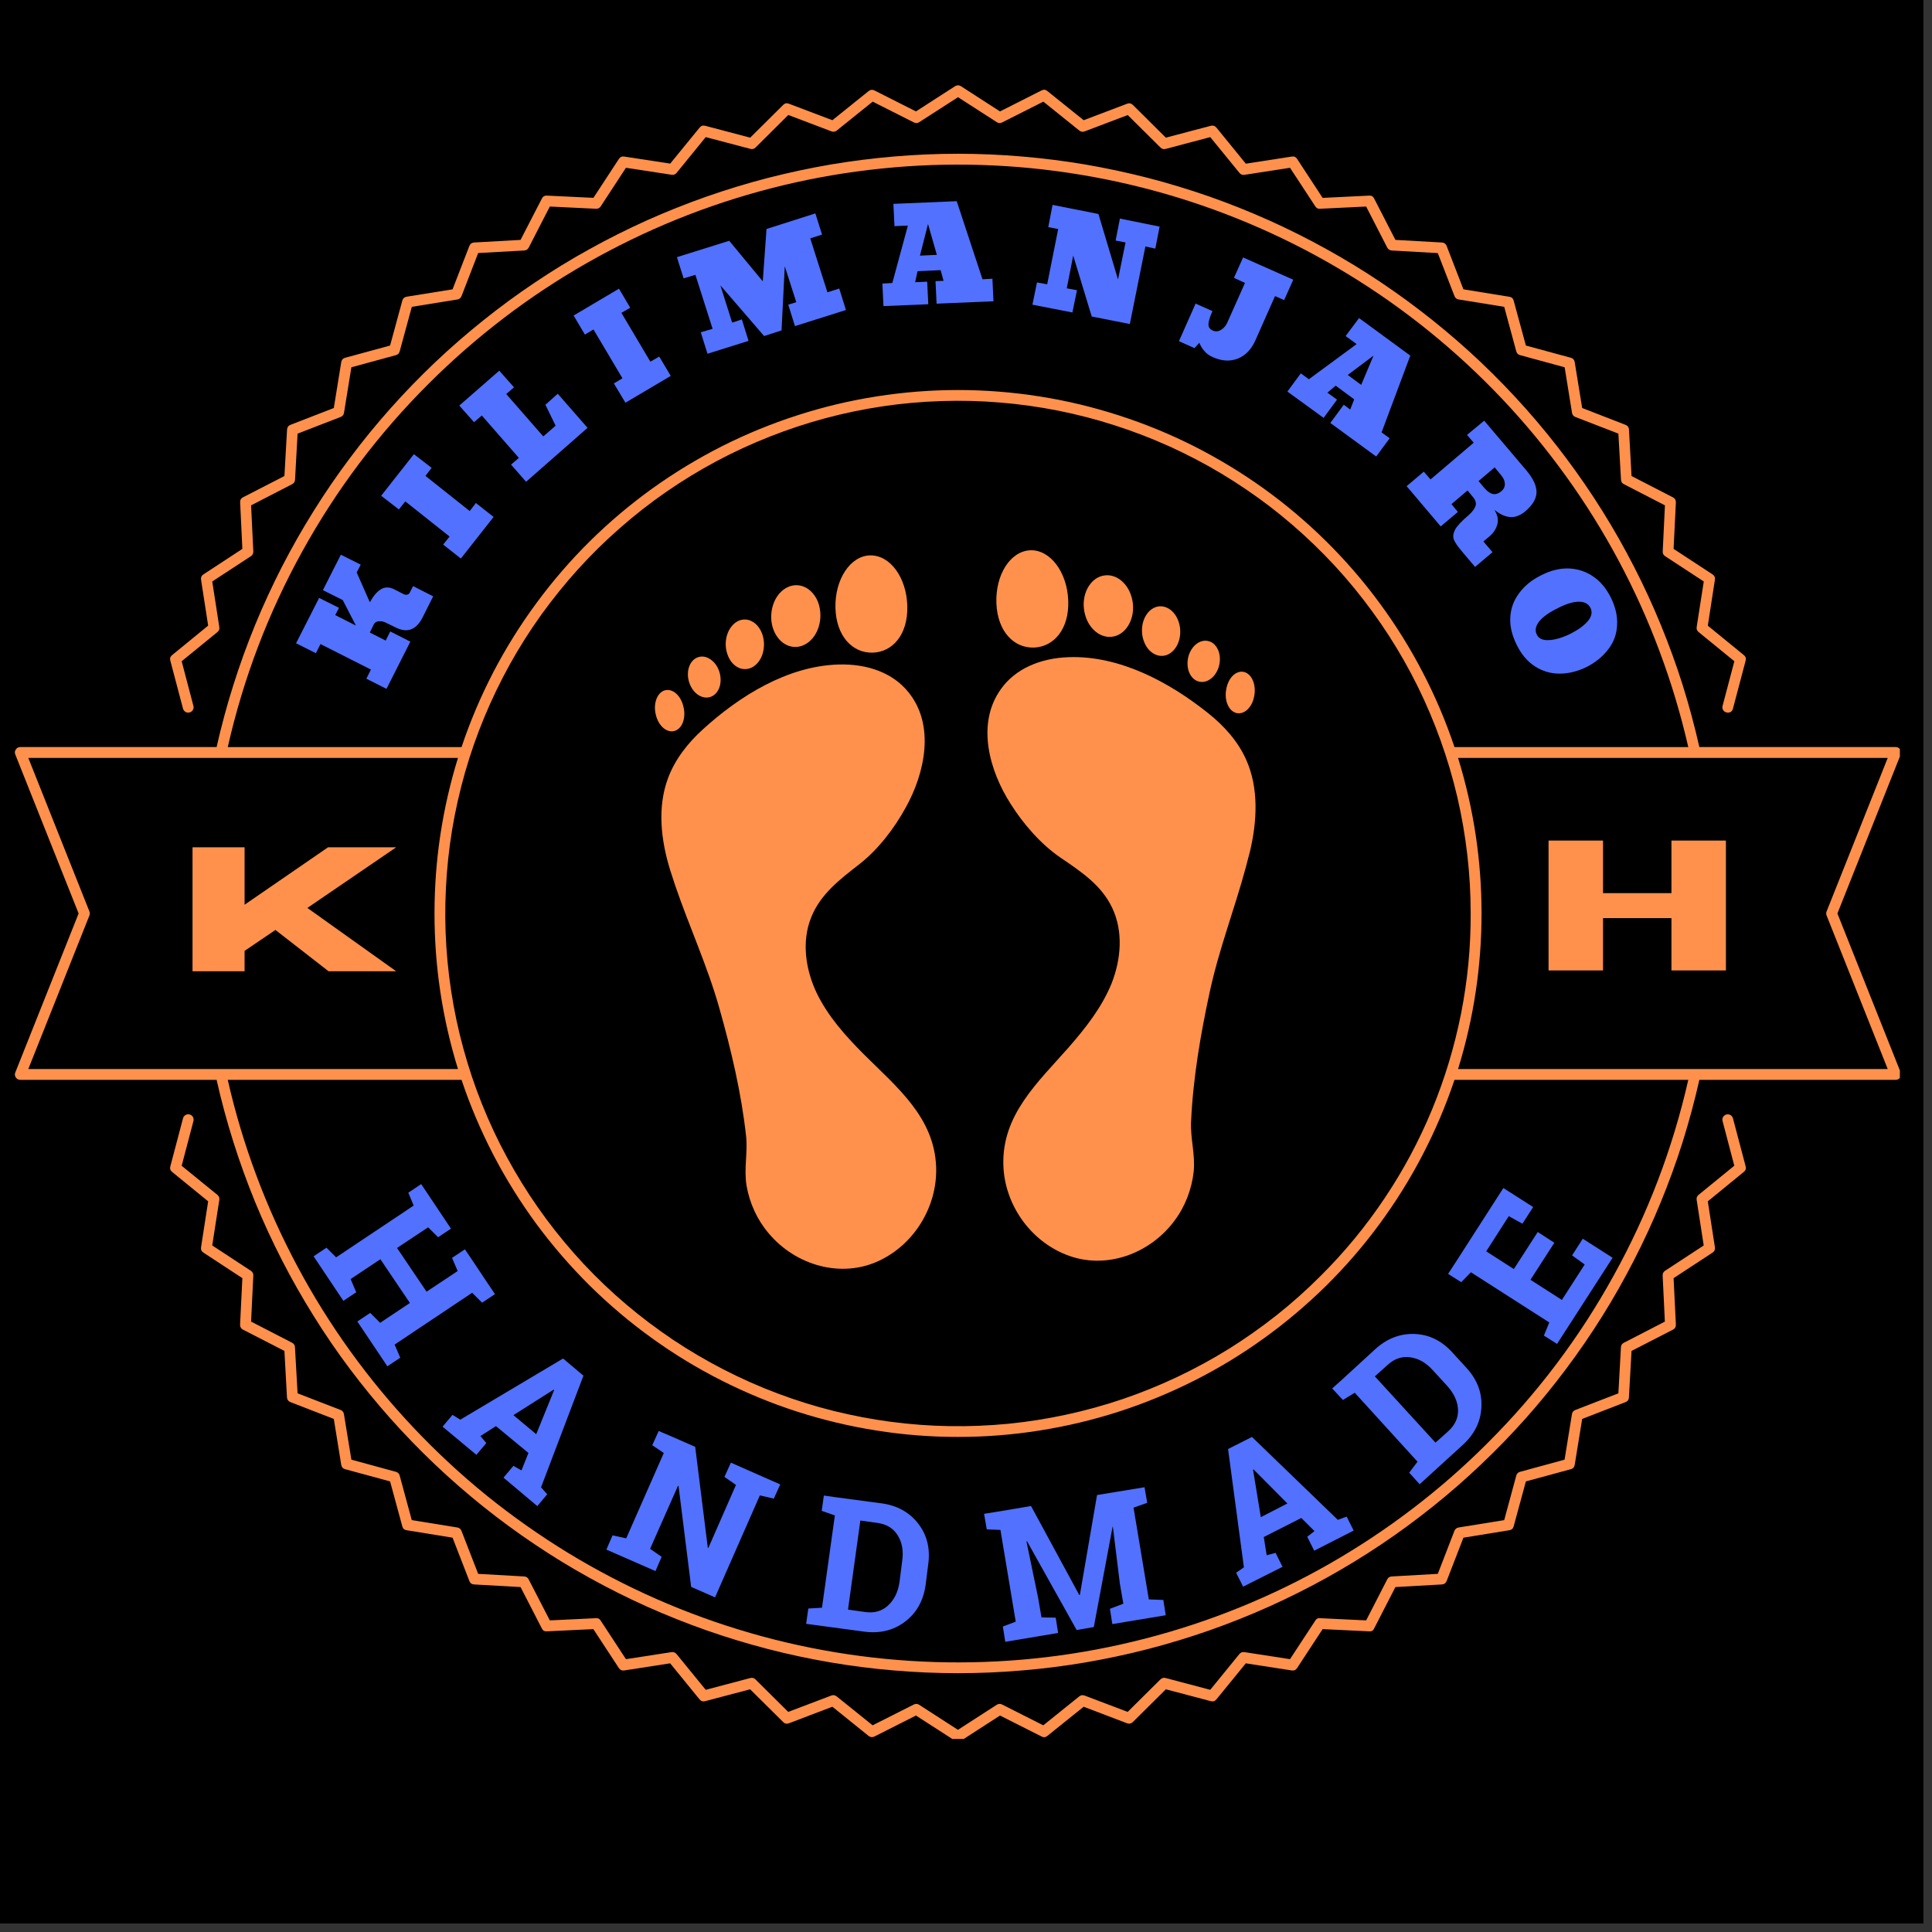 <?xml version="1.0" encoding="UTF-8"?>
<svg xmlns="http://www.w3.org/2000/svg" xmlns:xlink="http://www.w3.org/1999/xlink" width="150" zoomAndPan="magnify" viewBox="0 0 112.5 112.5" height="150" preserveAspectRatio="xMidYMid meet" version="1.0">
  <rect x="0" y="0" width="112.5" height="112.5" fill="#333333" stroke="none"/>
  <defs>
    <g></g>
    <clipPath id="a9edfc333d">
      <path d="M 0 0 L 112.004 0 L 112.004 112.004 L 0 112.004 Z M 0 0 " clip-rule="nonzero"></path>
    </clipPath>
    <clipPath id="5168ba51ed">
      <path d="M 9 4.938 L 102 4.938 L 102 42 L 9 42 Z M 9 4.938 " clip-rule="nonzero"></path>
    </clipPath>
    <clipPath id="5aa286d919">
      <path d="M 9 64 L 102 64 L 102 101.258 L 9 101.258 Z M 9 64 " clip-rule="nonzero"></path>
    </clipPath>
    <clipPath id="6c289ac603">
      <path d="M 0.867 8 L 110.629 8 L 110.629 98 L 0.867 98 Z M 0.867 8 " clip-rule="nonzero"></path>
    </clipPath>
    <clipPath id="1bd458ffba">
      <path d="M 38 38 L 55 38 L 55 74 L 38 74 Z M 38 38 " clip-rule="nonzero"></path>
    </clipPath>
    <clipPath id="327c35c164">
      <path d="M 37.762 32.684 L 72.836 31.566 L 74.168 73.359 L 39.09 74.477 Z M 37.762 32.684 " clip-rule="nonzero"></path>
    </clipPath>
    <clipPath id="873724ea5f">
      <path d="M 37.762 32.684 L 72.836 31.566 L 74.168 73.359 L 39.09 74.477 Z M 37.762 32.684 " clip-rule="nonzero"></path>
    </clipPath>
    <clipPath id="082334bf38">
      <path d="M 48 32 L 53 32 L 53 39 L 48 39 Z M 48 32 " clip-rule="nonzero"></path>
    </clipPath>
    <clipPath id="0eaac46be8">
      <path d="M 37.762 32.684 L 72.836 31.566 L 74.168 73.359 L 39.09 74.477 Z M 37.762 32.684 " clip-rule="nonzero"></path>
    </clipPath>
    <clipPath id="2a07e52feb">
      <path d="M 37.762 32.684 L 72.836 31.566 L 74.168 73.359 L 39.09 74.477 Z M 37.762 32.684 " clip-rule="nonzero"></path>
    </clipPath>
    <clipPath id="4ba13a8b98">
      <path d="M 44 34 L 48 34 L 48 38 L 44 38 Z M 44 34 " clip-rule="nonzero"></path>
    </clipPath>
    <clipPath id="b6be4bf20e">
      <path d="M 37.762 32.684 L 72.836 31.566 L 74.168 73.359 L 39.09 74.477 Z M 37.762 32.684 " clip-rule="nonzero"></path>
    </clipPath>
    <clipPath id="b835acba9b">
      <path d="M 37.762 32.684 L 72.836 31.566 L 74.168 73.359 L 39.09 74.477 Z M 37.762 32.684 " clip-rule="nonzero"></path>
    </clipPath>
    <clipPath id="a725c57f57">
      <path d="M 42 36 L 45 36 L 45 39 L 42 39 Z M 42 36 " clip-rule="nonzero"></path>
    </clipPath>
    <clipPath id="1c77b9d5f8">
      <path d="M 37.762 32.684 L 72.836 31.566 L 74.168 73.359 L 39.09 74.477 Z M 37.762 32.684 " clip-rule="nonzero"></path>
    </clipPath>
    <clipPath id="d86a4a0943">
      <path d="M 37.762 32.684 L 72.836 31.566 L 74.168 73.359 L 39.09 74.477 Z M 37.762 32.684 " clip-rule="nonzero"></path>
    </clipPath>
    <clipPath id="d89207bb52">
      <path d="M 40 38 L 42 38 L 42 41 L 40 41 Z M 40 38 " clip-rule="nonzero"></path>
    </clipPath>
    <clipPath id="feddd6651b">
      <path d="M 37.762 32.684 L 72.836 31.566 L 74.168 73.359 L 39.09 74.477 Z M 37.762 32.684 " clip-rule="nonzero"></path>
    </clipPath>
    <clipPath id="b1e359420f">
      <path d="M 37.762 32.684 L 72.836 31.566 L 74.168 73.359 L 39.09 74.477 Z M 37.762 32.684 " clip-rule="nonzero"></path>
    </clipPath>
    <clipPath id="d5fcaef0bd">
      <path d="M 38 40 L 40 40 L 40 43 L 38 43 Z M 38 40 " clip-rule="nonzero"></path>
    </clipPath>
    <clipPath id="d0d3e1f82a">
      <path d="M 37.762 32.684 L 72.836 31.566 L 74.168 73.359 L 39.09 74.477 Z M 37.762 32.684 " clip-rule="nonzero"></path>
    </clipPath>
    <clipPath id="c573d45331">
      <path d="M 37.762 32.684 L 72.836 31.566 L 74.168 73.359 L 39.09 74.477 Z M 37.762 32.684 " clip-rule="nonzero"></path>
    </clipPath>
    <clipPath id="e615de92e7">
      <path d="M 57 38 L 74 38 L 74 74 L 57 74 Z M 57 38 " clip-rule="nonzero"></path>
    </clipPath>
    <clipPath id="8c0d0def04">
      <path d="M 37.762 32.684 L 72.836 31.566 L 74.168 73.359 L 39.09 74.477 Z M 37.762 32.684 " clip-rule="nonzero"></path>
    </clipPath>
    <clipPath id="18c5c8a315">
      <path d="M 37.762 32.684 L 72.836 31.566 L 74.168 73.359 L 39.09 74.477 Z M 37.762 32.684 " clip-rule="nonzero"></path>
    </clipPath>
    <clipPath id="fbe5c97004">
      <path d="M 58 32 L 63 32 L 63 38 L 58 38 Z M 58 32 " clip-rule="nonzero"></path>
    </clipPath>
    <clipPath id="fbeabdd978">
      <path d="M 37.762 32.684 L 72.836 31.566 L 74.168 73.359 L 39.09 74.477 Z M 37.762 32.684 " clip-rule="nonzero"></path>
    </clipPath>
    <clipPath id="40d8295289">
      <path d="M 37.762 32.684 L 72.836 31.566 L 74.168 73.359 L 39.09 74.477 Z M 37.762 32.684 " clip-rule="nonzero"></path>
    </clipPath>
    <clipPath id="2ea865c80e">
      <path d="M 63 33 L 66 33 L 66 38 L 63 38 Z M 63 33 " clip-rule="nonzero"></path>
    </clipPath>
    <clipPath id="0691f47df6">
      <path d="M 37.762 32.684 L 72.836 31.566 L 74.168 73.359 L 39.09 74.477 Z M 37.762 32.684 " clip-rule="nonzero"></path>
    </clipPath>
    <clipPath id="4f157e36b5">
      <path d="M 37.762 32.684 L 72.836 31.566 L 74.168 73.359 L 39.09 74.477 Z M 37.762 32.684 " clip-rule="nonzero"></path>
    </clipPath>
    <clipPath id="26f7ae0938">
      <path d="M 66 35 L 69 35 L 69 39 L 66 39 Z M 66 35 " clip-rule="nonzero"></path>
    </clipPath>
    <clipPath id="9e03d7eedf">
      <path d="M 37.762 32.684 L 72.836 31.566 L 74.168 73.359 L 39.09 74.477 Z M 37.762 32.684 " clip-rule="nonzero"></path>
    </clipPath>
    <clipPath id="a9ac04a6d1">
      <path d="M 37.762 32.684 L 72.836 31.566 L 74.168 73.359 L 39.09 74.477 Z M 37.762 32.684 " clip-rule="nonzero"></path>
    </clipPath>
    <clipPath id="14b2bb8e4e">
      <path d="M 69 37 L 72 37 L 72 40 L 69 40 Z M 69 37 " clip-rule="nonzero"></path>
    </clipPath>
    <clipPath id="035bdc07c6">
      <path d="M 37.762 32.684 L 72.836 31.566 L 74.168 73.359 L 39.09 74.477 Z M 37.762 32.684 " clip-rule="nonzero"></path>
    </clipPath>
    <clipPath id="2411cd2810">
      <path d="M 37.762 32.684 L 72.836 31.566 L 74.168 73.359 L 39.09 74.477 Z M 37.762 32.684 " clip-rule="nonzero"></path>
    </clipPath>
    <clipPath id="4de7a093e0">
      <path d="M 71 39 L 74 39 L 74 42 L 71 42 Z M 71 39 " clip-rule="nonzero"></path>
    </clipPath>
    <clipPath id="99cea4f5e7">
      <path d="M 37.762 32.684 L 72.836 31.566 L 74.168 73.359 L 39.09 74.477 Z M 37.762 32.684 " clip-rule="nonzero"></path>
    </clipPath>
    <clipPath id="fc1505fd10">
      <path d="M 37.762 32.684 L 72.836 31.566 L 74.168 73.359 L 39.09 74.477 Z M 37.762 32.684 " clip-rule="nonzero"></path>
    </clipPath>
  </defs>
  <g clip-path="url(#a9edfc333d)">
    <path fill="#ffffff" d="M 0 0 L 112.004 0 L 112.004 112.004 L 0 112.004 Z M 0 0 " fill-opacity="1" fill-rule="nonzero"></path>
    <path fill="#000000" d="M 0 0 L 112.004 0 L 112.004 112.004 L 0 112.004 Z M 0 0 " fill-opacity="1" fill-rule="nonzero"></path>
  </g>
  <g clip-path="url(#5168ba51ed)">
    <path fill="#ff914d" d="M 100.609 41.496 C 100.582 41.496 100.555 41.492 100.527 41.484 C 100.445 41.465 100.379 41.414 100.336 41.34 C 100.293 41.266 100.281 41.184 100.305 41.102 L 100.992 38.504 L 98.91 36.805 C 98.816 36.73 98.781 36.633 98.797 36.512 L 99.211 33.859 L 96.961 32.387 C 96.859 32.32 96.812 32.227 96.82 32.109 L 96.949 29.426 L 94.562 28.195 C 94.453 28.141 94.398 28.055 94.391 27.934 L 94.238 25.25 L 91.734 24.281 C 91.625 24.238 91.559 24.156 91.539 24.039 L 91.109 21.387 L 88.516 20.68 C 88.398 20.648 88.328 20.574 88.293 20.461 L 87.59 17.867 L 84.938 17.438 C 84.82 17.418 84.738 17.352 84.695 17.242 L 83.723 14.738 L 81.043 14.586 C 80.922 14.578 80.836 14.523 80.777 14.414 L 79.551 12.027 L 76.867 12.156 C 76.746 12.168 76.652 12.117 76.59 12.016 L 75.117 9.77 L 72.461 10.18 C 72.344 10.199 72.246 10.16 72.172 10.066 L 70.473 7.984 L 67.875 8.672 C 67.758 8.699 67.656 8.676 67.574 8.59 L 65.668 6.699 L 63.156 7.652 C 63.043 7.691 62.941 7.676 62.848 7.602 L 60.754 5.918 L 58.355 7.129 C 58.246 7.184 58.145 7.18 58.043 7.113 L 55.785 5.66 L 53.527 7.113 C 53.426 7.18 53.32 7.184 53.215 7.129 L 50.816 5.918 L 48.723 7.602 C 48.629 7.676 48.527 7.691 48.414 7.648 L 45.902 6.695 L 43.996 8.59 C 43.91 8.672 43.809 8.699 43.691 8.668 L 41.094 7.984 L 39.398 10.066 C 39.32 10.16 39.223 10.195 39.105 10.176 L 36.449 9.77 L 34.98 12.016 C 34.914 12.117 34.82 12.164 34.699 12.156 L 32.016 12.027 L 30.789 14.414 C 30.734 14.52 30.648 14.578 30.527 14.586 L 27.844 14.734 L 26.875 17.242 C 26.828 17.352 26.75 17.418 26.633 17.438 L 23.98 17.867 L 23.273 20.461 C 23.242 20.574 23.168 20.648 23.055 20.68 L 20.461 21.387 L 20.031 24.039 C 20.012 24.156 19.945 24.238 19.832 24.281 L 17.328 25.25 L 17.18 27.934 C 17.172 28.055 17.117 28.141 17.008 28.195 L 14.621 29.426 L 14.75 32.109 C 14.754 32.227 14.707 32.32 14.609 32.387 L 12.359 33.859 L 12.77 36.512 C 12.789 36.633 12.754 36.73 12.66 36.805 L 10.578 38.504 L 11.262 41.102 C 11.285 41.184 11.277 41.266 11.23 41.34 C 11.188 41.414 11.125 41.465 11.039 41.484 C 10.957 41.508 10.875 41.496 10.801 41.453 C 10.727 41.41 10.68 41.344 10.656 41.262 L 9.918 38.469 C 9.883 38.336 9.918 38.23 10.023 38.145 L 12.121 36.43 L 11.707 33.754 C 11.688 33.621 11.734 33.516 11.848 33.445 L 14.113 31.961 L 13.984 29.254 C 13.977 29.117 14.031 29.02 14.152 28.957 L 16.562 27.719 L 16.715 25.016 C 16.723 24.879 16.789 24.789 16.914 24.738 L 19.438 23.758 L 19.871 21.086 C 19.895 20.953 19.969 20.867 20.102 20.832 L 22.715 20.121 L 23.426 17.508 C 23.461 17.375 23.547 17.301 23.68 17.277 L 26.352 16.848 L 27.332 14.32 C 27.383 14.195 27.473 14.129 27.609 14.121 L 30.312 13.969 L 31.555 11.559 C 31.613 11.441 31.715 11.383 31.848 11.391 L 34.555 11.52 L 36.039 9.254 C 36.113 9.141 36.215 9.094 36.348 9.117 L 39.027 9.527 L 40.738 7.43 C 40.824 7.324 40.934 7.289 41.062 7.324 L 43.684 8.016 L 45.605 6.109 C 45.699 6.012 45.812 5.988 45.938 6.039 L 48.469 7 L 50.578 5.305 C 50.684 5.219 50.797 5.207 50.918 5.266 L 53.336 6.488 L 55.613 5.02 C 55.727 4.949 55.84 4.949 55.957 5.02 L 58.23 6.488 L 60.648 5.266 C 60.77 5.203 60.883 5.215 60.988 5.301 L 63.102 7 L 65.633 6.039 C 65.758 5.992 65.871 6.016 65.965 6.109 L 67.887 8.016 L 70.508 7.324 C 70.637 7.293 70.746 7.328 70.832 7.43 L 72.543 9.531 L 75.219 9.117 C 75.355 9.094 75.457 9.141 75.531 9.254 L 77.016 11.523 L 79.723 11.391 C 79.859 11.379 79.957 11.438 80.016 11.559 L 81.254 13.969 L 83.961 14.121 C 84.094 14.129 84.188 14.195 84.238 14.32 L 85.215 16.848 L 87.891 17.281 C 88.023 17.301 88.105 17.375 88.141 17.508 L 88.852 20.121 L 91.469 20.832 C 91.598 20.867 91.672 20.953 91.695 21.086 L 92.129 23.758 L 94.652 24.738 C 94.781 24.789 94.848 24.879 94.855 25.016 L 95.004 27.719 L 97.414 28.961 C 97.535 29.023 97.59 29.121 97.586 29.254 L 97.453 31.961 L 99.719 33.445 C 99.832 33.52 99.879 33.621 99.859 33.754 L 99.445 36.434 L 101.543 38.145 C 101.648 38.23 101.684 38.336 101.648 38.469 L 100.91 41.262 C 100.871 41.418 100.77 41.496 100.609 41.496 Z M 100.609 41.496 " fill-opacity="1" fill-rule="nonzero"></path>
  </g>
  <g clip-path="url(#5aa286d919)">
    <path fill="#ff914d" d="M 55.785 101.414 C 55.723 101.414 55.664 101.398 55.613 101.363 L 53.336 99.895 L 50.918 101.117 C 50.797 101.176 50.684 101.164 50.578 101.082 L 48.469 99.383 L 45.934 100.348 C 45.809 100.395 45.699 100.371 45.602 100.273 L 43.68 98.367 L 41.059 99.059 C 40.93 99.094 40.82 99.059 40.734 98.953 L 39.023 96.855 L 36.348 97.27 C 36.215 97.289 36.109 97.242 36.035 97.129 L 34.551 94.863 L 31.848 94.992 C 31.707 95.004 31.609 94.949 31.551 94.824 L 30.312 92.414 L 27.605 92.262 C 27.473 92.254 27.379 92.188 27.332 92.062 L 26.352 89.539 L 23.68 89.105 C 23.543 89.086 23.461 89.008 23.426 88.879 L 22.715 86.262 L 20.098 85.551 C 19.969 85.516 19.895 85.434 19.871 85.301 L 19.438 82.625 L 16.914 81.645 C 16.789 81.598 16.719 81.504 16.711 81.371 L 16.562 78.664 L 14.152 77.426 C 14.031 77.363 13.977 77.266 13.98 77.133 L 14.113 74.426 L 11.848 72.941 C 11.734 72.867 11.688 72.766 11.707 72.629 L 12.121 69.953 L 10.023 68.242 C 9.918 68.156 9.883 68.047 9.918 67.918 L 10.656 65.125 C 10.676 65.039 10.723 64.973 10.801 64.93 C 10.875 64.883 10.957 64.871 11.039 64.895 C 11.125 64.918 11.188 64.965 11.234 65.043 C 11.277 65.117 11.285 65.199 11.262 65.285 L 10.578 67.883 L 12.66 69.578 C 12.75 69.656 12.789 69.75 12.77 69.871 L 12.359 72.523 L 14.605 73.996 C 14.707 74.062 14.754 74.156 14.75 74.273 L 14.621 76.957 L 17.008 78.188 C 17.113 78.242 17.172 78.328 17.176 78.449 L 17.328 81.133 L 19.832 82.102 C 19.945 82.145 20.008 82.227 20.027 82.344 L 20.461 84.996 L 23.051 85.703 C 23.168 85.734 23.242 85.809 23.273 85.922 L 23.977 88.516 L 26.629 88.945 C 26.746 88.965 26.828 89.031 26.871 89.141 L 27.844 91.645 L 30.523 91.797 C 30.645 91.805 30.73 91.859 30.785 91.969 L 32.016 94.355 L 34.699 94.227 C 34.82 94.215 34.914 94.262 34.977 94.367 L 36.449 96.613 L 39.102 96.203 C 39.223 96.188 39.32 96.223 39.395 96.316 L 41.094 98.398 L 43.691 97.711 C 43.805 97.68 43.906 97.707 43.992 97.793 L 45.898 99.684 L 48.41 98.73 C 48.523 98.688 48.625 98.707 48.719 98.781 L 50.812 100.465 L 53.211 99.254 C 53.32 99.199 53.422 99.207 53.523 99.27 L 55.781 100.727 L 58.039 99.27 C 58.141 99.207 58.246 99.199 58.352 99.254 L 60.75 100.465 L 62.844 98.781 C 62.938 98.707 63.043 98.691 63.152 98.73 L 65.664 99.684 L 67.57 97.793 C 67.656 97.707 67.758 97.68 67.875 97.711 L 70.473 98.398 L 72.168 96.316 C 72.246 96.223 72.344 96.184 72.461 96.203 L 75.117 96.613 L 76.59 94.367 C 76.648 94.262 76.742 94.211 76.867 94.227 L 79.551 94.355 L 80.777 91.969 C 80.832 91.859 80.918 91.805 81.039 91.797 L 83.723 91.645 L 84.691 89.141 C 84.738 89.031 84.816 88.965 84.938 88.945 L 87.59 88.516 L 88.293 85.922 C 88.324 85.809 88.398 85.734 88.516 85.703 L 91.105 84.996 L 91.535 82.344 C 91.555 82.227 91.621 82.145 91.734 82.102 L 94.238 81.133 L 94.387 78.449 C 94.395 78.328 94.449 78.242 94.559 78.188 L 96.945 76.957 L 96.816 74.273 C 96.812 74.156 96.859 74.062 96.957 73.996 L 99.207 72.523 L 98.797 69.871 C 98.777 69.75 98.812 69.656 98.906 69.578 L 100.988 67.879 L 100.305 65.281 C 100.281 65.199 100.293 65.121 100.336 65.043 C 100.379 64.969 100.441 64.922 100.527 64.898 C 100.609 64.875 100.691 64.887 100.766 64.93 C 100.84 64.977 100.887 65.039 100.91 65.121 L 101.648 67.914 C 101.684 68.047 101.648 68.156 101.543 68.238 L 99.445 69.953 L 99.859 72.629 C 99.879 72.762 99.832 72.867 99.719 72.941 L 97.453 74.426 L 97.586 77.129 C 97.59 77.266 97.535 77.363 97.414 77.426 L 95.004 78.664 L 94.852 81.367 C 94.848 81.504 94.777 81.598 94.652 81.645 L 92.129 82.625 L 91.695 85.297 C 91.672 85.434 91.598 85.516 91.469 85.551 L 88.852 86.262 L 88.141 88.875 C 88.105 89.008 88.023 89.082 87.887 89.105 L 85.215 89.539 L 84.238 92.062 C 84.188 92.188 84.094 92.254 83.961 92.262 L 81.254 92.414 L 80.016 94.824 C 79.961 94.953 79.859 95.008 79.723 94.992 L 77.016 94.863 L 75.531 97.129 C 75.457 97.242 75.355 97.289 75.219 97.27 L 72.543 96.855 L 70.832 98.953 C 70.746 99.059 70.637 99.094 70.508 99.059 L 67.887 98.367 L 65.965 100.273 C 65.871 100.367 65.758 100.391 65.633 100.348 L 63.102 99.383 L 60.988 101.082 C 60.883 101.168 60.77 101.18 60.652 101.117 L 58.23 99.895 L 55.957 101.363 C 55.902 101.398 55.848 101.414 55.785 101.414 Z M 55.785 101.414 " fill-opacity="1" fill-rule="nonzero"></path>
  </g>
  <g clip-path="url(#6c289ac603)">
    <path fill="#ff914d" d="M 106.992 53.191 L 110.676 43.934 C 110.719 43.828 110.707 43.73 110.645 43.641 C 110.582 43.547 110.496 43.5 110.387 43.5 L 98.953 43.5 C 98.68 42.289 98.355 41.086 97.984 39.898 C 97.609 38.711 97.184 37.543 96.711 36.391 C 96.238 35.238 95.719 34.109 95.148 33 C 94.582 31.895 93.969 30.812 93.309 29.758 C 92.648 28.699 91.945 27.676 91.199 26.68 C 90.453 25.68 89.664 24.719 88.84 23.789 C 88.012 22.859 87.145 21.965 86.242 21.105 C 85.34 20.25 84.402 19.434 83.43 18.656 C 82.457 17.879 81.453 17.141 80.422 16.449 C 79.387 15.754 78.324 15.105 77.234 14.504 C 76.148 13.898 75.035 13.344 73.898 12.832 C 72.762 12.324 71.609 11.863 70.434 11.449 C 69.258 11.039 68.066 10.676 66.863 10.363 C 65.656 10.055 64.441 9.793 63.215 9.582 C 61.988 9.375 60.754 9.219 59.512 9.113 C 58.273 9.008 57.027 8.953 55.785 8.953 C 54.539 8.953 53.297 9.008 52.055 9.113 C 50.816 9.219 49.582 9.375 48.355 9.582 C 47.129 9.793 45.91 10.055 44.707 10.363 C 43.5 10.676 42.309 11.039 41.137 11.449 C 39.961 11.863 38.805 12.324 37.668 12.832 C 36.535 13.344 35.422 13.898 34.332 14.504 C 33.242 15.105 32.184 15.754 31.148 16.449 C 30.113 17.141 29.109 17.879 28.141 18.656 C 27.168 19.434 26.23 20.25 25.328 21.105 C 24.422 21.965 23.559 22.859 22.73 23.789 C 21.902 24.719 21.117 25.68 20.371 26.68 C 19.625 27.676 18.922 28.699 18.262 29.758 C 17.602 30.812 16.988 31.895 16.418 33 C 15.852 34.109 15.328 35.238 14.855 36.391 C 14.383 37.543 13.961 38.711 13.586 39.898 C 13.211 41.086 12.887 42.289 12.613 43.5 L 1.184 43.5 C 1.07 43.5 0.984 43.547 0.922 43.641 C 0.859 43.73 0.848 43.828 0.891 43.934 L 4.578 53.191 L 0.891 62.449 C 0.848 62.551 0.859 62.648 0.922 62.742 C 0.984 62.832 1.07 62.879 1.184 62.879 L 12.613 62.879 C 12.887 64.094 13.211 65.297 13.586 66.484 C 13.961 67.672 14.383 68.84 14.855 69.992 C 15.328 71.145 15.852 72.273 16.418 73.379 C 16.988 74.488 17.602 75.57 18.262 76.625 C 18.918 77.684 19.621 78.707 20.367 79.703 C 21.117 80.699 21.902 81.664 22.73 82.594 C 23.559 83.523 24.422 84.418 25.324 85.273 C 26.23 86.133 27.168 86.949 28.137 87.727 C 29.109 88.504 30.113 89.242 31.148 89.934 C 32.18 90.629 33.242 91.277 34.332 91.879 C 35.422 92.484 36.531 93.039 37.668 93.551 C 38.805 94.059 39.961 94.52 41.137 94.934 C 42.309 95.344 43.5 95.707 44.707 96.02 C 45.91 96.332 47.125 96.59 48.355 96.801 C 49.582 97.008 50.816 97.168 52.055 97.27 C 53.297 97.375 54.539 97.43 55.785 97.43 C 57.027 97.43 58.273 97.375 59.512 97.27 C 60.754 97.168 61.988 97.008 63.215 96.801 C 64.441 96.59 65.656 96.332 66.863 96.02 C 68.07 95.707 69.258 95.344 70.434 94.934 C 71.609 94.52 72.762 94.059 73.898 93.551 C 75.035 93.039 76.148 92.484 77.238 91.879 C 78.324 91.277 79.387 90.629 80.422 89.934 C 81.457 89.242 82.457 88.504 83.43 87.727 C 84.402 86.949 85.34 86.133 86.242 85.273 C 87.145 84.418 88.012 83.523 88.84 82.594 C 89.668 81.664 90.453 80.699 91.199 79.703 C 91.945 78.707 92.648 77.684 93.309 76.625 C 93.969 75.57 94.582 74.488 95.148 73.379 C 95.719 72.273 96.238 71.145 96.711 69.992 C 97.184 68.84 97.609 67.672 97.984 66.484 C 98.355 65.297 98.68 64.094 98.953 62.879 L 110.387 62.879 C 110.496 62.879 110.582 62.832 110.645 62.742 C 110.707 62.648 110.719 62.551 110.676 62.449 Z M 24.949 22.355 C 26.32 20.984 27.777 19.711 29.32 18.531 C 30.859 17.355 32.473 16.285 34.16 15.324 C 35.844 14.363 37.586 13.516 39.383 12.785 C 41.18 12.055 43.02 11.449 44.895 10.965 C 46.773 10.48 48.676 10.125 50.602 9.895 C 52.531 9.664 54.461 9.562 56.402 9.59 C 58.344 9.617 60.273 9.773 62.191 10.059 C 64.109 10.344 66 10.754 67.863 11.289 C 69.73 11.828 71.551 12.488 73.324 13.266 C 75.102 14.047 76.816 14.941 78.477 15.953 C 80.133 16.961 81.715 18.074 83.223 19.297 C 84.73 20.516 86.148 21.832 87.484 23.242 C 88.816 24.652 90.047 26.145 91.18 27.719 C 92.316 29.293 93.34 30.938 94.254 32.648 C 95.168 34.359 95.965 36.121 96.641 37.941 C 97.32 39.758 97.875 41.609 98.309 43.504 L 84.695 43.504 C 84.188 41.996 83.57 40.539 82.836 39.133 C 82.105 37.723 81.266 36.383 80.324 35.105 C 79.383 33.824 78.344 32.629 77.215 31.512 C 76.086 30.398 74.879 29.375 73.59 28.449 C 72.301 27.523 70.945 26.703 69.531 25.984 C 68.113 25.27 66.648 24.668 65.137 24.184 C 63.625 23.695 62.086 23.328 60.52 23.082 C 58.949 22.836 57.371 22.711 55.785 22.711 C 54.195 22.711 52.617 22.836 51.051 23.082 C 49.48 23.328 47.941 23.695 46.43 24.184 C 44.922 24.668 43.457 25.27 42.039 25.984 C 40.621 26.703 39.27 27.523 37.98 28.449 C 36.691 29.375 35.48 30.398 34.352 31.512 C 33.223 32.629 32.188 33.824 31.246 35.105 C 30.301 36.383 29.465 37.723 28.73 39.133 C 28 40.539 27.379 41.996 26.875 43.504 L 13.262 43.504 C 14.172 39.496 15.617 35.695 17.605 32.102 C 19.594 28.504 22.039 25.258 24.949 22.355 Z M 76.895 74.301 C 76.09 75.109 75.238 75.867 74.344 76.578 C 73.449 77.285 72.52 77.941 71.551 78.547 C 70.582 79.148 69.582 79.691 68.551 80.18 C 67.52 80.668 66.461 81.098 65.383 81.465 C 64.301 81.832 63.203 82.133 62.086 82.375 C 60.973 82.617 59.848 82.793 58.711 82.906 C 57.574 83.016 56.438 83.062 55.297 83.043 C 54.156 83.027 53.02 82.941 51.887 82.793 C 50.758 82.645 49.637 82.43 48.531 82.156 C 47.422 81.879 46.336 81.539 45.27 81.137 C 44.199 80.734 43.16 80.273 42.145 79.75 C 41.129 79.23 40.148 78.652 39.199 78.02 C 38.25 77.383 37.34 76.699 36.469 75.961 C 35.598 75.223 34.773 74.438 33.992 73.605 C 33.215 72.77 32.484 71.895 31.805 70.98 C 31.125 70.062 30.5 69.109 29.93 68.121 C 29.359 67.133 28.844 66.117 28.391 65.07 C 27.938 64.023 27.543 62.953 27.215 61.863 C 26.883 60.77 26.613 59.664 26.41 58.539 C 26.207 57.418 26.066 56.285 25.992 55.148 C 25.918 54.008 25.906 52.871 25.965 51.73 C 26.02 50.59 26.141 49.457 26.324 48.332 C 26.512 47.207 26.762 46.094 27.074 44.996 C 27.387 43.898 27.762 42.824 28.199 41.77 C 28.637 40.715 29.133 39.691 29.684 38.691 C 30.238 37.695 30.848 36.734 31.512 35.805 C 32.18 34.879 32.895 33.992 33.66 33.145 C 34.426 32.301 35.238 31.5 36.098 30.75 C 36.953 29.996 37.852 29.293 38.789 28.645 C 39.727 27.996 40.699 27.402 41.707 26.863 C 42.715 26.324 43.746 25.848 44.809 25.43 C 45.871 25.008 46.949 24.652 48.055 24.355 C 49.156 24.059 50.27 23.828 51.398 23.66 C 52.527 23.492 53.664 23.391 54.805 23.355 C 55.945 23.316 57.082 23.344 58.219 23.438 C 59.355 23.531 60.484 23.688 61.605 23.91 C 62.723 24.133 63.828 24.418 64.914 24.77 C 66 25.117 67.062 25.527 68.102 25.996 C 69.141 26.469 70.152 26.996 71.129 27.582 C 72.109 28.172 73.051 28.812 73.957 29.504 C 74.859 30.199 75.723 30.945 76.543 31.738 C 77.363 32.531 78.137 33.367 78.859 34.25 C 79.582 35.133 80.254 36.055 80.875 37.012 C 81.492 37.973 82.055 38.961 82.559 39.984 C 83.062 41.008 83.508 42.059 83.891 43.133 C 84.277 44.207 84.598 45.301 84.859 46.41 C 85.117 47.523 85.312 48.645 85.441 49.777 C 85.574 50.91 85.637 52.051 85.637 53.191 C 85.645 55.152 85.457 57.094 85.078 59.02 C 84.695 60.941 84.133 62.809 83.383 64.621 C 82.633 66.434 81.711 68.156 80.617 69.785 C 79.527 71.414 78.285 72.918 76.895 74.301 Z M 5.207 53.309 C 5.238 53.23 5.238 53.152 5.207 53.074 L 1.648 44.133 L 26.668 44.133 C 25.758 47.082 25.301 50.102 25.301 53.191 C 25.301 56.281 25.758 59.301 26.668 62.25 L 1.648 62.25 Z M 86.621 84.027 C 85.25 85.402 83.793 86.676 82.25 87.852 C 80.707 89.031 79.094 90.098 77.41 91.062 C 75.727 92.023 73.984 92.871 72.188 93.598 C 70.391 94.328 68.551 94.934 66.672 95.418 C 64.793 95.902 62.891 96.262 60.965 96.492 C 59.039 96.723 57.105 96.824 55.164 96.797 C 53.227 96.77 51.297 96.613 49.379 96.328 C 47.457 96.043 45.566 95.633 43.703 95.094 C 41.84 94.555 40.02 93.898 38.242 93.117 C 36.465 92.336 34.75 91.441 33.094 90.434 C 31.438 89.422 29.855 88.309 28.344 87.09 C 26.836 85.867 25.418 84.551 24.086 83.141 C 22.754 81.73 21.52 80.238 20.387 78.664 C 19.254 77.09 18.23 75.449 17.316 73.734 C 16.402 72.023 15.605 70.262 14.926 68.441 C 14.246 66.625 13.691 64.77 13.262 62.879 L 26.875 62.879 C 27.379 64.387 28 65.84 28.73 67.25 C 29.465 68.66 30.301 70 31.242 71.281 C 32.188 72.559 33.223 73.754 34.352 74.871 C 35.48 75.984 36.691 77.008 37.98 77.934 C 39.27 78.863 40.621 79.684 42.039 80.398 C 43.457 81.113 44.918 81.715 46.43 82.203 C 47.941 82.688 49.48 83.055 51.051 83.301 C 52.617 83.551 54.195 83.672 55.785 83.672 C 57.371 83.672 58.949 83.551 60.52 83.301 C 62.086 83.055 63.625 82.688 65.137 82.203 C 66.648 81.715 68.113 81.113 69.531 80.398 C 70.949 79.684 72.301 78.863 73.59 77.934 C 74.879 77.008 76.086 75.984 77.219 74.871 C 78.348 73.754 79.383 72.559 80.324 71.281 C 81.266 70 82.105 68.66 82.836 67.25 C 83.57 65.84 84.188 64.387 84.695 62.879 L 98.309 62.879 C 97.398 66.887 95.949 70.688 93.961 74.281 C 91.977 77.879 89.527 81.129 86.621 84.027 Z M 84.902 62.25 C 85.812 59.301 86.27 56.281 86.27 53.191 C 86.27 50.102 85.812 47.082 84.902 44.133 L 109.922 44.133 L 106.363 53.074 C 106.332 53.152 106.332 53.23 106.363 53.309 L 109.922 62.25 Z M 84.902 62.25 " fill-opacity="1" fill-rule="nonzero"></path>
  </g>
  <g clip-path="url(#1bd458ffba)">
    <g clip-path="url(#327c35c164)">
      <g clip-path="url(#873724ea5f)">
        <path fill="#ff914d" d="M 39.316 51.559 C 40.129 53.945 41.195 56.25 41.883 58.691 C 42.574 61.129 43.168 63.633 43.445 66.16 C 43.547 67.125 43.309 68.062 43.473 69.051 C 43.652 70.074 44.102 71.051 44.777 71.836 C 46.34 73.684 48.984 74.457 51.195 73.41 C 53.258 72.438 54.582 70.238 54.512 67.977 C 54.418 65.051 52.207 63.297 50.285 61.375 C 49.223 60.309 48.207 59.176 47.551 57.812 C 46.906 56.449 46.672 54.84 47.227 53.438 C 47.77 52.051 48.941 51.18 50.066 50.301 C 51.141 49.457 52.082 48.227 52.742 47.02 C 53.852 45.023 54.473 42.223 52.883 40.289 C 52.004 39.203 50.539 38.637 48.801 38.695 C 45.844 38.789 43.055 40.531 40.926 42.473 C 40.059 43.258 39.305 44.215 38.898 45.316 C 38.266 47.012 38.484 48.918 39.02 50.652 C 39.113 50.953 39.223 51.258 39.316 51.559 Z M 39.316 51.559 " fill-opacity="1" fill-rule="nonzero"></path>
      </g>
    </g>
  </g>
  <g clip-path="url(#082334bf38)">
    <g clip-path="url(#0eaac46be8)">
      <g clip-path="url(#2a07e52feb)">
        <path fill="#ff914d" d="M 48.648 35.391 C 48.688 37.055 49.652 38.031 50.801 38.004 C 51.965 37.98 52.875 36.961 52.832 35.297 C 52.793 33.633 51.832 32.316 50.668 32.34 C 49.52 32.363 48.609 33.727 48.648 35.391 Z M 48.648 35.391 " fill-opacity="1" fill-rule="nonzero"></path>
      </g>
    </g>
  </g>
  <g clip-path="url(#4ba13a8b98)">
    <g clip-path="url(#b6be4bf20e)">
      <g clip-path="url(#b835acba9b)">
        <path fill="#ff914d" d="M 44.91 35.805 C 44.922 35.566 44.969 35.34 45.051 35.125 C 45.133 34.906 45.246 34.719 45.387 34.555 C 45.531 34.395 45.691 34.27 45.871 34.188 C 46.051 34.105 46.234 34.066 46.426 34.078 C 46.613 34.086 46.793 34.141 46.965 34.238 C 47.137 34.34 47.285 34.477 47.41 34.648 C 47.539 34.824 47.633 35.023 47.695 35.246 C 47.754 35.473 47.781 35.703 47.77 35.941 C 47.758 36.18 47.711 36.406 47.629 36.625 C 47.547 36.84 47.434 37.031 47.293 37.191 C 47.148 37.355 46.988 37.477 46.809 37.559 C 46.629 37.645 46.445 37.68 46.254 37.672 C 46.066 37.66 45.887 37.609 45.715 37.508 C 45.543 37.41 45.395 37.273 45.27 37.098 C 45.141 36.922 45.047 36.723 44.984 36.5 C 44.922 36.277 44.898 36.043 44.91 35.805 Z M 44.91 35.805 " fill-opacity="1" fill-rule="nonzero"></path>
      </g>
    </g>
  </g>
  <g clip-path="url(#a725c57f57)">
    <g clip-path="url(#1c77b9d5f8)">
      <g clip-path="url(#d86a4a0943)">
        <path fill="#ff914d" d="M 42.258 37.531 C 42.258 37.34 42.281 37.156 42.336 36.977 C 42.391 36.801 42.469 36.645 42.574 36.508 C 42.676 36.371 42.793 36.266 42.93 36.188 C 43.066 36.113 43.207 36.074 43.355 36.074 C 43.504 36.07 43.645 36.105 43.781 36.18 C 43.918 36.25 44.043 36.352 44.148 36.488 C 44.254 36.621 44.336 36.777 44.395 36.953 C 44.453 37.129 44.484 37.312 44.488 37.504 C 44.488 37.695 44.461 37.879 44.41 38.059 C 44.355 38.234 44.277 38.395 44.172 38.531 C 44.07 38.668 43.949 38.773 43.816 38.848 C 43.68 38.922 43.539 38.961 43.391 38.961 C 43.242 38.965 43.102 38.93 42.965 38.859 C 42.824 38.785 42.703 38.684 42.598 38.551 C 42.492 38.414 42.41 38.258 42.352 38.082 C 42.293 37.906 42.262 37.723 42.258 37.531 Z M 42.258 37.531 " fill-opacity="1" fill-rule="nonzero"></path>
      </g>
    </g>
  </g>
  <g clip-path="url(#d89207bb52)">
    <g clip-path="url(#feddd6651b)">
      <g clip-path="url(#b1e359420f)">
        <path fill="#ff914d" d="M 40.113 39.672 C 40.07 39.52 40.051 39.363 40.059 39.207 C 40.062 39.051 40.094 38.906 40.148 38.773 C 40.199 38.641 40.273 38.531 40.367 38.441 C 40.461 38.352 40.566 38.289 40.688 38.258 C 40.805 38.223 40.926 38.223 41.055 38.25 C 41.18 38.281 41.301 38.34 41.414 38.426 C 41.527 38.512 41.629 38.617 41.715 38.75 C 41.797 38.879 41.863 39.023 41.906 39.18 C 41.949 39.332 41.965 39.488 41.961 39.645 C 41.953 39.801 41.926 39.945 41.871 40.078 C 41.816 40.211 41.742 40.32 41.648 40.41 C 41.555 40.5 41.449 40.559 41.332 40.594 C 41.211 40.625 41.09 40.629 40.965 40.598 C 40.836 40.57 40.715 40.512 40.602 40.426 C 40.488 40.34 40.387 40.23 40.305 40.102 C 40.219 39.969 40.156 39.828 40.113 39.672 Z M 40.113 39.672 " fill-opacity="1" fill-rule="nonzero"></path>
      </g>
    </g>
  </g>
  <g clip-path="url(#d5fcaef0bd)">
    <g clip-path="url(#d0d3e1f82a)">
      <g clip-path="url(#c573d45331)">
        <path fill="#ff914d" d="M 38.191 41.629 C 38.348 42.285 38.84 42.695 39.289 42.559 C 39.738 42.422 39.961 41.781 39.793 41.137 C 39.637 40.48 39.148 40.066 38.699 40.203 C 38.262 40.34 38.023 40.973 38.191 41.629 Z M 38.191 41.629 " fill-opacity="1" fill-rule="nonzero"></path>
      </g>
    </g>
  </g>
  <g clip-path="url(#e615de92e7)">
    <g clip-path="url(#8c0d0def04)">
      <g clip-path="url(#18c5c8a315)">
        <path fill="#ff914d" d="M 72.543 50.504 C 71.887 52.938 70.969 55.305 70.438 57.781 C 69.902 60.262 69.469 62.797 69.355 65.336 C 69.312 66.305 69.609 67.227 69.508 68.223 C 69.395 69.254 69.008 70.258 68.387 71.086 C 66.941 73.031 64.352 73.969 62.082 73.062 C 59.961 72.223 58.496 70.113 58.426 67.852 C 58.332 64.926 60.426 63.035 62.223 60.996 C 63.215 59.859 64.156 58.668 64.727 57.266 C 65.281 55.863 65.414 54.242 64.77 52.879 C 64.141 51.527 62.914 50.734 61.738 49.93 C 60.609 49.156 59.594 47.988 58.859 46.824 C 57.621 44.902 56.824 42.148 58.289 40.117 C 59.098 38.977 60.523 38.32 62.258 38.266 C 65.219 38.172 68.109 39.734 70.359 41.535 C 71.277 42.266 72.09 43.168 72.566 44.242 C 73.305 45.898 73.203 47.812 72.785 49.578 C 72.707 49.887 72.621 50.195 72.543 50.504 Z M 72.543 50.504 " fill-opacity="1" fill-rule="nonzero"></path>
      </g>
    </g>
  </g>
  <g clip-path="url(#fbe5c97004)">
    <g clip-path="url(#fbeabdd978)">
      <g clip-path="url(#40d8295289)">
        <path fill="#ff914d" d="M 62.203 34.961 C 62.27 36.625 61.371 37.656 60.223 37.707 C 59.059 37.754 58.086 36.793 58.02 35.129 C 57.957 33.469 58.828 32.094 59.992 32.043 C 61.141 31.996 62.137 33.297 62.203 34.961 Z M 62.203 34.961 " fill-opacity="1" fill-rule="nonzero"></path>
      </g>
    </g>
  </g>
  <g clip-path="url(#2ea865c80e)">
    <g clip-path="url(#0691f47df6)">
      <g clip-path="url(#4f157e36b5)">
        <path fill="#ff914d" d="M 65.965 35.133 C 65.992 35.371 65.98 35.602 65.934 35.828 C 65.883 36.055 65.801 36.262 65.688 36.441 C 65.574 36.625 65.434 36.773 65.27 36.883 C 65.105 36.992 64.93 37.059 64.738 37.078 C 64.551 37.102 64.363 37.074 64.18 37.004 C 63.996 36.934 63.828 36.82 63.676 36.668 C 63.523 36.516 63.398 36.332 63.301 36.121 C 63.207 35.91 63.145 35.688 63.117 35.449 C 63.09 35.211 63.102 34.98 63.148 34.754 C 63.199 34.523 63.277 34.32 63.395 34.137 C 63.508 33.957 63.648 33.809 63.812 33.699 C 63.977 33.59 64.152 33.523 64.344 33.504 C 64.531 33.48 64.719 33.508 64.902 33.578 C 65.086 33.648 65.254 33.762 65.406 33.914 C 65.559 34.066 65.684 34.25 65.781 34.461 C 65.875 34.672 65.938 34.895 65.965 35.133 Z M 65.965 35.133 " fill-opacity="1" fill-rule="nonzero"></path>
      </g>
    </g>
  </g>
  <g clip-path="url(#26f7ae0938)">
    <g clip-path="url(#9e03d7eedf)">
      <g clip-path="url(#a9ac04a6d1)">
        <path fill="#ff914d" d="M 68.723 36.691 C 68.734 36.883 68.715 37.066 68.668 37.246 C 68.621 37.426 68.547 37.586 68.449 37.727 C 68.352 37.867 68.238 37.977 68.105 38.059 C 67.973 38.141 67.832 38.184 67.684 38.191 C 67.539 38.199 67.395 38.168 67.254 38.102 C 67.113 38.035 66.988 37.938 66.875 37.809 C 66.766 37.68 66.676 37.527 66.613 37.352 C 66.547 37.18 66.508 36.996 66.5 36.805 C 66.488 36.613 66.508 36.43 66.555 36.25 C 66.602 36.07 66.676 35.91 66.773 35.77 C 66.871 35.629 66.984 35.516 67.117 35.438 C 67.25 35.355 67.391 35.312 67.535 35.305 C 67.684 35.297 67.828 35.328 67.969 35.395 C 68.109 35.461 68.234 35.559 68.344 35.688 C 68.457 35.816 68.543 35.969 68.609 36.145 C 68.676 36.316 68.715 36.5 68.723 36.691 Z M 68.723 36.691 " fill-opacity="1" fill-rule="nonzero"></path>
      </g>
    </g>
  </g>
  <g clip-path="url(#14b2bb8e4e)">
    <g clip-path="url(#035bdc07c6)">
      <g clip-path="url(#2411cd2810)">
        <path fill="#ff914d" d="M 71 38.699 C 70.969 38.855 70.914 39.004 70.836 39.137 C 70.762 39.273 70.668 39.387 70.559 39.48 C 70.449 39.574 70.336 39.641 70.211 39.676 C 70.086 39.715 69.965 39.719 69.844 39.695 C 69.723 39.668 69.613 39.617 69.512 39.531 C 69.414 39.449 69.336 39.344 69.273 39.215 C 69.211 39.086 69.172 38.941 69.156 38.789 C 69.141 38.633 69.148 38.477 69.18 38.32 C 69.211 38.16 69.266 38.016 69.344 37.879 C 69.422 37.742 69.512 37.629 69.621 37.535 C 69.73 37.441 69.848 37.379 69.969 37.34 C 70.094 37.305 70.219 37.297 70.336 37.324 C 70.457 37.348 70.57 37.402 70.668 37.484 C 70.766 37.57 70.848 37.676 70.91 37.805 C 70.973 37.934 71.012 38.074 71.027 38.23 C 71.043 38.387 71.035 38.543 71 38.699 Z M 71 38.699 " fill-opacity="1" fill-rule="nonzero"></path>
      </g>
    </g>
  </g>
  <g clip-path="url(#4de7a093e0)">
    <g clip-path="url(#99cea4f5e7)">
      <g clip-path="url(#fc1505fd10)">
        <path fill="#ff914d" d="M 73.035 40.52 C 72.922 41.184 72.457 41.625 72 41.52 C 71.543 41.41 71.277 40.781 71.406 40.129 C 71.52 39.465 71.98 39.02 72.438 39.129 C 72.883 39.238 73.16 39.852 73.035 40.52 Z M 73.035 40.52 " fill-opacity="1" fill-rule="nonzero"></path>
      </g>
    </g>
  </g>
  <g fill="#ff914d" fill-opacity="1">
    <g transform="translate(10.414, 56.557)">
      <g>
        <path d="M 12.656 0 L 8.719 0 L 5.625 -2.406 L 3.828 -1.188 L 3.828 0 L 0.797 0 L 0.797 -7.219 L 3.828 -7.219 L 3.828 -3.875 L 8.688 -7.219 L 12.656 -7.219 L 7.484 -3.688 Z M 12.656 0 "></path>
      </g>
    </g>
  </g>
  <g fill="#ff914d" fill-opacity="1">
    <g transform="translate(89.328, 56.508)">
      <g>
        <path d="M 11.172 0 L 8 0 L 8 -3.047 L 4.016 -3.047 L 4.016 0 L 0.844 0 L 0.844 -7.562 L 4.016 -7.562 L 4.016 -4.5 L 8 -4.5 L 8 -7.562 L 11.172 -7.562 Z M 11.172 0 "></path>
      </g>
    </g>
  </g>
  <g fill="#5271ff" fill-opacity="1">
    <g transform="translate(22.286, 40.551)">
      <g>
        <path d="M -0.953 -1.031 L -0.688 -1.562 L -3.625 -3.047 L -3.891 -2.516 L -5.047 -3.094 L -3.703 -5.734 L -2.547 -5.156 L -2.766 -4.734 L -1.562 -4.125 L -2.328 -5.609 L -3.484 -6.188 L -2.438 -8.25 L -1.281 -7.672 L -1.516 -7.219 L -0.766 -5.516 L -0.734 -5.5 C -0.547 -5.852 -0.336 -6.098 -0.109 -6.234 C 0.117 -6.379 0.379 -6.379 0.672 -6.234 L 1.219 -5.953 C 1.281 -5.922 1.348 -5.91 1.422 -5.922 C 1.492 -5.941 1.547 -5.984 1.578 -6.047 L 1.766 -6.422 L 2.938 -5.828 L 2.328 -4.609 C 1.953 -3.867 1.426 -3.672 0.75 -4.016 L 0.172 -4.297 C 0.055 -4.359 -0.07 -4.383 -0.219 -4.375 C -0.363 -4.363 -0.461 -4.305 -0.516 -4.203 L -0.75 -3.719 L 0.172 -3.25 L 0.438 -3.781 L 1.609 -3.188 L 0.219 -0.438 Z M -0.953 -1.031 "></path>
      </g>
    </g>
  </g>
  <g fill="#5271ff" fill-opacity="1">
    <g transform="translate(26.539, 32.899)">
      <g>
        <path d="M 0.297 -0.375 L -0.734 -1.188 L -0.359 -1.656 L -2.938 -3.703 L -3.312 -3.234 L -4.344 -4.031 L -2.438 -6.453 L -1.406 -5.656 L -1.766 -5.188 L 0.812 -3.141 L 1.172 -3.609 L 2.203 -2.797 Z M 0.297 -0.375 "></path>
      </g>
    </g>
  </g>
  <g fill="#5271ff" fill-opacity="1">
    <g transform="translate(30.275, 28.366)">
      <g>
        <path d="M 0.359 -0.312 L -0.516 -1.312 L -0.062 -1.703 L -2.219 -4.172 L -2.672 -3.781 L -3.531 -4.75 L -1.203 -6.781 L -0.344 -5.812 L -0.797 -5.422 L 1.359 -2.953 L 2.078 -3.578 L 1.484 -4.797 L 2.203 -5.438 L 3.938 -3.453 Z M 0.359 -0.312 "></path>
      </g>
    </g>
  </g>
  <g fill="#5271ff" fill-opacity="1">
    <g transform="translate(35.996, 23.701)">
      <g>
        <path d="M 0.422 -0.25 L -0.25 -1.375 L 0.25 -1.672 L -1.438 -4.516 L -1.938 -4.219 L -2.594 -5.328 L 0.047 -6.891 L 0.703 -5.781 L 0.188 -5.484 L 1.875 -2.641 L 2.391 -2.938 L 3.062 -1.812 Z M 0.422 -0.25 "></path>
      </g>
    </g>
  </g>
  <g fill="#5271ff" fill-opacity="1">
    <g transform="translate(40.978, 20.677)">
      <g>
        <path d="M 0.219 -0.078 L -0.172 -1.328 L 0.516 -1.531 L -0.484 -4.672 L -1.172 -4.469 L -1.562 -5.703 L 1.484 -6.656 L 3.438 -4.297 L 3.656 -7.344 L 6.5 -8.25 L 6.891 -7.016 L 6.203 -6.797 L 7.203 -3.656 L 7.891 -3.875 L 8.281 -2.625 L 5.312 -1.688 L 4.922 -2.938 L 5.391 -3.078 L 4.719 -5.172 L 4.531 -1.438 L 3.516 -1.109 L 0.969 -4.062 L 1.656 -1.891 L 2.219 -2.078 L 2.609 -0.828 Z M 0.219 -0.078 "></path>
      </g>
    </g>
  </g>
  <g fill="#5271ff" fill-opacity="1">
    <g transform="translate(51.319, 17.824)">
      <g>
        <path d="M 0.125 0 L 0.062 -1.312 L 0.641 -1.344 L 1.547 -4.688 L 0.766 -4.656 L 0.703 -5.953 L 4.391 -6.109 L 5.891 -1.562 L 6.469 -1.594 L 6.531 -0.281 L 3.219 -0.141 L 3.156 -1.453 L 3.625 -1.469 L 3.453 -2.094 L 2.109 -2.031 L 1.969 -1.391 L 2.672 -1.422 L 2.734 -0.109 Z M 2.25 -2.938 L 3.234 -2.984 L 2.719 -4.781 Z M 2.25 -2.938 "></path>
      </g>
    </g>
  </g>
  <g fill="#5271ff" fill-opacity="1">
    <g transform="translate(59.821, 17.68)">
      <g>
        <path d="M 0.297 0.062 L 0.562 -1.234 L 1.156 -1.125 L 1.797 -4.344 L 1.219 -4.453 L 1.469 -5.75 L 4.141 -5.219 L 5.281 -1.406 L 5.719 -3.562 L 5.141 -3.672 L 5.391 -4.953 L 7.703 -4.484 L 7.453 -3.203 L 6.875 -3.328 L 5.969 1.188 L 3.75 0.75 L 2.672 -2.797 L 2.297 -0.891 L 2.891 -0.781 L 2.625 0.516 Z M 0.297 0.062 "></path>
      </g>
    </g>
  </g>
  <g fill="#5271ff" fill-opacity="1">
    <g transform="translate(68.447, 19.725)">
      <g>
        <path d="M 2.188 1.078 C 1.969 0.984 1.797 0.859 1.672 0.703 C 1.547 0.555 1.453 0.398 1.391 0.234 L 1.109 0.547 L 0.203 0.141 L 1.172 -2.047 L 2.156 -1.609 C 2.008 -1.285 1.93 -1.035 1.922 -0.859 C 1.91 -0.68 2 -0.551 2.188 -0.469 C 2.344 -0.406 2.5 -0.422 2.656 -0.516 C 2.82 -0.617 2.945 -0.77 3.031 -0.969 L 4.047 -3.25 L 3.406 -3.547 L 3.938 -4.734 L 6.859 -3.438 L 6.328 -2.25 L 5.797 -2.484 L 4.641 0.125 C 4.398 0.645 4.062 0.988 3.625 1.156 C 3.188 1.332 2.707 1.305 2.188 1.078 Z M 2.188 1.078 "></path>
      </g>
    </g>
  </g>
  <g fill="#5271ff" fill-opacity="1">
    <g transform="translate(74.871, 22.724)">
      <g>
        <path d="M 0.094 0.078 L 0.875 -0.984 L 1.344 -0.641 L 4.125 -2.688 L 3.484 -3.156 L 4.266 -4.203 L 7.25 -2.016 L 5.578 2.453 L 6.047 2.797 L 5.266 3.859 L 2.594 1.906 L 3.375 0.844 L 3.75 1.125 L 3.984 0.531 L 2.906 -0.266 L 2.422 0.141 L 2.984 0.547 L 2.203 1.609 Z M 3.609 -0.891 L 4.391 -0.312 L 5.109 -2.016 Z M 3.609 -0.891 "></path>
      </g>
    </g>
  </g>
  <g fill="#5271ff" fill-opacity="1">
    <g transform="translate(81.596, 27.934)">
      <g>
        <path d="M 1.312 -0.469 L 1.703 -0.016 L 4.219 -2.156 L 3.828 -2.609 L 4.828 -3.438 L 7.281 -0.547 C 7.676 -0.078 7.875 0.344 7.875 0.719 C 7.875 1.094 7.656 1.469 7.219 1.844 C 6.914 2.094 6.613 2.203 6.312 2.172 C 6.02 2.141 5.723 2 5.422 1.75 C 5.609 2.051 5.664 2.332 5.594 2.594 C 5.531 2.852 5.383 3.082 5.156 3.281 L 4.781 3.594 L 5.312 4.219 L 4.297 5.078 L 3.531 4.172 C 3.281 3.879 3.125 3.648 3.062 3.484 C 3 3.328 3.02 3.141 3.125 2.922 C 3.238 2.703 3.5 2.422 3.906 2.078 C 4.133 1.879 4.273 1.691 4.328 1.516 C 4.379 1.348 4.316 1.164 4.141 0.969 L 3.859 0.625 L 2.922 1.422 L 3.297 1.875 L 2.297 2.719 L 0.312 0.375 Z M 4.828 0.469 C 5.004 0.676 5.172 0.797 5.328 0.828 C 5.484 0.867 5.656 0.812 5.844 0.656 C 5.977 0.539 6.039 0.395 6.031 0.219 C 6.02 0.051 5.945 -0.109 5.812 -0.266 L 5.438 -0.719 L 4.5 0.078 Z M 4.828 0.469 "></path>
      </g>
    </g>
  </g>
  <g fill="#5271ff" fill-opacity="1">
    <g transform="translate(86.96, 34.632)">
      <g>
        <path d="M 1.359 2.922 C 1.078 2.359 0.953 1.816 0.984 1.297 C 1.016 0.785 1.188 0.32 1.5 -0.094 C 1.812 -0.52 2.234 -0.863 2.766 -1.125 C 3.305 -1.406 3.832 -1.539 4.344 -1.531 C 4.863 -1.52 5.336 -1.375 5.766 -1.094 C 6.203 -0.812 6.562 -0.391 6.844 0.172 C 7.113 0.723 7.234 1.254 7.203 1.766 C 7.18 2.285 7.016 2.75 6.703 3.156 C 6.398 3.57 5.977 3.922 5.438 4.203 C 4.906 4.461 4.379 4.594 3.859 4.594 C 3.336 4.594 2.859 4.453 2.422 4.172 C 1.984 3.891 1.629 3.473 1.359 2.922 Z M 2.531 2.328 C 2.645 2.555 2.879 2.66 3.234 2.641 C 3.586 2.629 4.008 2.504 4.5 2.266 C 4.969 2.023 5.305 1.773 5.516 1.516 C 5.723 1.254 5.77 1.004 5.656 0.766 C 5.52 0.516 5.285 0.395 4.953 0.406 C 4.617 0.414 4.219 0.539 3.75 0.781 C 3.258 1.02 2.898 1.273 2.672 1.547 C 2.453 1.828 2.406 2.086 2.531 2.328 Z M 2.531 2.328 "></path>
      </g>
    </g>
  </g>
  <g fill="#5271ff" fill-opacity="1">
    <g transform="translate(18.088, 72.903)">
      <g>
        <path d="M 5.688 -3.453 L 6.438 -3.953 L 8.172 -1.359 L 7.422 -0.859 L 6.844 -1.438 L 5.031 -0.234 L 6.75 2.312 L 8.562 1.109 L 8.234 0.344 L 8.984 -0.156 L 9.438 0.516 L 10.281 1.781 L 10.734 2.453 L 9.984 2.953 L 9.406 2.375 L 4.891 5.391 L 5.219 6.156 L 4.469 6.656 L 2.719 4.047 L 3.469 3.547 L 4.047 4.125 L 5.781 2.969 L 4.062 0.422 L 2.328 1.578 L 2.656 2.344 L 1.906 2.844 L 0.172 0.25 L 0.922 -0.25 L 1.484 0.312 L 6 -2.703 Z M 5.688 -3.453 "></path>
      </g>
    </g>
  </g>
  <g fill="#5271ff" fill-opacity="1">
    <g transform="translate(25.599, 82.934)">
      <g>
        <path d="M 0.75 -0.547 L 1.203 -0.266 L 7.188 -3.828 L 8.375 -2.828 L 5.906 3.672 L 6.266 4.078 L 5.688 4.766 L 3.719 3.109 L 4.297 2.422 L 4.766 2.688 L 5.172 1.672 L 3.281 0.109 L 2.375 0.688 L 2.719 1.094 L 2.141 1.781 L 0.172 0.141 Z M 4.297 -0.531 L 5.625 0.578 L 6.672 -2 L 6.641 -2.016 Z M 4.297 -0.531 "></path>
      </g>
    </g>
  </g>
  <g fill="#5271ff" fill-opacity="1">
    <g transform="translate(35.043, 90.108)">
      <g>
        <path d="M 10.391 -3.672 L 10.016 -2.844 L 9.203 -3.031 L 6.594 2.906 L 5.203 2.297 L 4.469 -3.578 L 4.438 -3.594 L 2.812 0.078 L 3.484 0.547 L 3.125 1.375 L 0.266 0.125 L 0.625 -0.703 L 1.422 -0.531 L 3.609 -5.5 L 2.938 -5.953 L 3.312 -6.781 L 4.047 -6.469 L 5.438 -5.859 L 6.172 0.016 L 6.203 0.031 L 7.812 -3.641 L 7.141 -4.109 L 7.516 -4.938 L 9.641 -4 Z M 10.391 -3.672 "></path>
      </g>
    </g>
  </g>
  <g fill="#5271ff" fill-opacity="1">
    <g transform="translate(46.645, 94.508)">
      <g>
        <path d="M 4.688 -6.969 C 5.602 -6.844 6.316 -6.445 6.828 -5.781 C 7.336 -5.125 7.531 -4.336 7.406 -3.422 L 7.25 -2.188 C 7.113 -1.27 6.707 -0.562 6.031 -0.062 C 5.363 0.438 4.57 0.625 3.656 0.5 L 0.297 0.047 L 0.422 -0.844 L 1.219 -0.891 L 1.969 -6.266 L 1.203 -6.531 L 1.328 -7.422 L 2.109 -7.312 Z M 3.453 -5.969 L 2.734 -0.781 L 3.734 -0.641 C 4.266 -0.566 4.707 -0.691 5.062 -1.016 C 5.426 -1.348 5.648 -1.805 5.734 -2.391 L 5.891 -3.625 C 5.973 -4.207 5.883 -4.703 5.625 -5.109 C 5.375 -5.516 4.984 -5.754 4.453 -5.828 Z M 3.453 -5.969 "></path>
      </g>
    </g>
  </g>
  <g fill="#5271ff" fill-opacity="1">
    <g transform="translate(58.24, 95.649)">
      <g>
        <path d="M 6.562 -6.75 L 6.547 -6.75 L 5.453 -0.906 L 4.453 -0.734 L 1.562 -5.906 L 1.531 -5.891 L 2.203 -2.641 L 2.406 -1.469 L 3.234 -1.453 L 3.375 -0.562 L 0.297 -0.047 L 0.156 -0.938 L 0.906 -1.219 L 0.016 -6.562 L -0.781 -6.594 L -0.938 -7.5 L -0.156 -7.625 L 1.797 -7.953 L 4.609 -2.766 L 4.641 -2.781 L 5.641 -8.594 L 8.406 -9.047 L 8.562 -8.141 L 7.766 -7.859 L 8.656 -2.516 L 9.5 -2.484 L 9.641 -1.594 L 6.531 -1.078 L 6.391 -1.969 L 7.172 -2.266 L 6.969 -3.438 Z M 6.562 -6.75 "></path>
      </g>
    </g>
  </g>
  <g fill="#5271ff" fill-opacity="1">
    <g transform="translate(72.198, 92.485)">
      <g>
        <path d="M -0.219 -0.906 L 0.234 -1.219 L -0.688 -8.109 L 0.703 -8.812 L 5.703 -3.984 L 6.219 -4.172 L 6.625 -3.359 L 4.328 -2.188 L 3.922 -3 L 4.344 -3.328 L 3.578 -4.094 L 1.391 -2.984 L 1.562 -1.922 L 2.078 -2.062 L 2.484 -1.25 L 0.188 -0.094 Z M 1.219 -4.141 L 2.766 -4.938 L 0.797 -6.922 L 0.766 -6.906 Z M 1.219 -4.141 "></path>
      </g>
    </g>
  </g>
  <g fill="#5271ff" fill-opacity="1">
    <g transform="translate(82.448, 86.63)">
      <g>
        <path d="M -2.375 -8.062 C -1.688 -8.688 -0.922 -8.984 -0.078 -8.953 C 0.766 -8.922 1.492 -8.566 2.109 -7.891 L 2.953 -6.969 C 3.578 -6.281 3.863 -5.516 3.812 -4.672 C 3.77 -3.836 3.406 -3.109 2.719 -2.484 L 0.219 -0.203 L -0.391 -0.875 L 0.094 -1.516 L -3.562 -5.531 L -4.25 -5.109 L -4.875 -5.781 L -4.281 -6.312 Z M -2.391 -6.484 L 1.141 -2.625 L 1.891 -3.297 C 2.285 -3.66 2.473 -4.078 2.453 -4.547 C 2.43 -5.023 2.223 -5.484 1.828 -5.922 L 0.984 -6.844 C 0.586 -7.281 0.148 -7.531 -0.328 -7.594 C -0.805 -7.664 -1.242 -7.52 -1.641 -7.156 Z M -2.391 -6.484 "></path>
      </g>
    </g>
  </g>
  <g fill="#5271ff" fill-opacity="1">
    <g transform="translate(90.51, 78.506)">
      <g>
        <path d="M 0 -6.141 L -1.391 -3.984 L 0.438 -2.812 L 1.766 -4.875 L 1.031 -5.406 L 1.656 -6.375 L 3.391 -5.266 L 0.156 -0.25 L -0.609 -0.734 L -0.297 -1.5 L -4.859 -4.422 L -5.422 -3.844 L -6.188 -4.328 L -5.75 -5 L -2.969 -9.328 L -1.234 -8.219 L -1.859 -7.25 L -2.656 -7.688 L -3.969 -5.641 L -2.359 -4.609 L -0.969 -6.766 Z M 0 -6.141 "></path>
      </g>
    </g>
  </g>
</svg>
